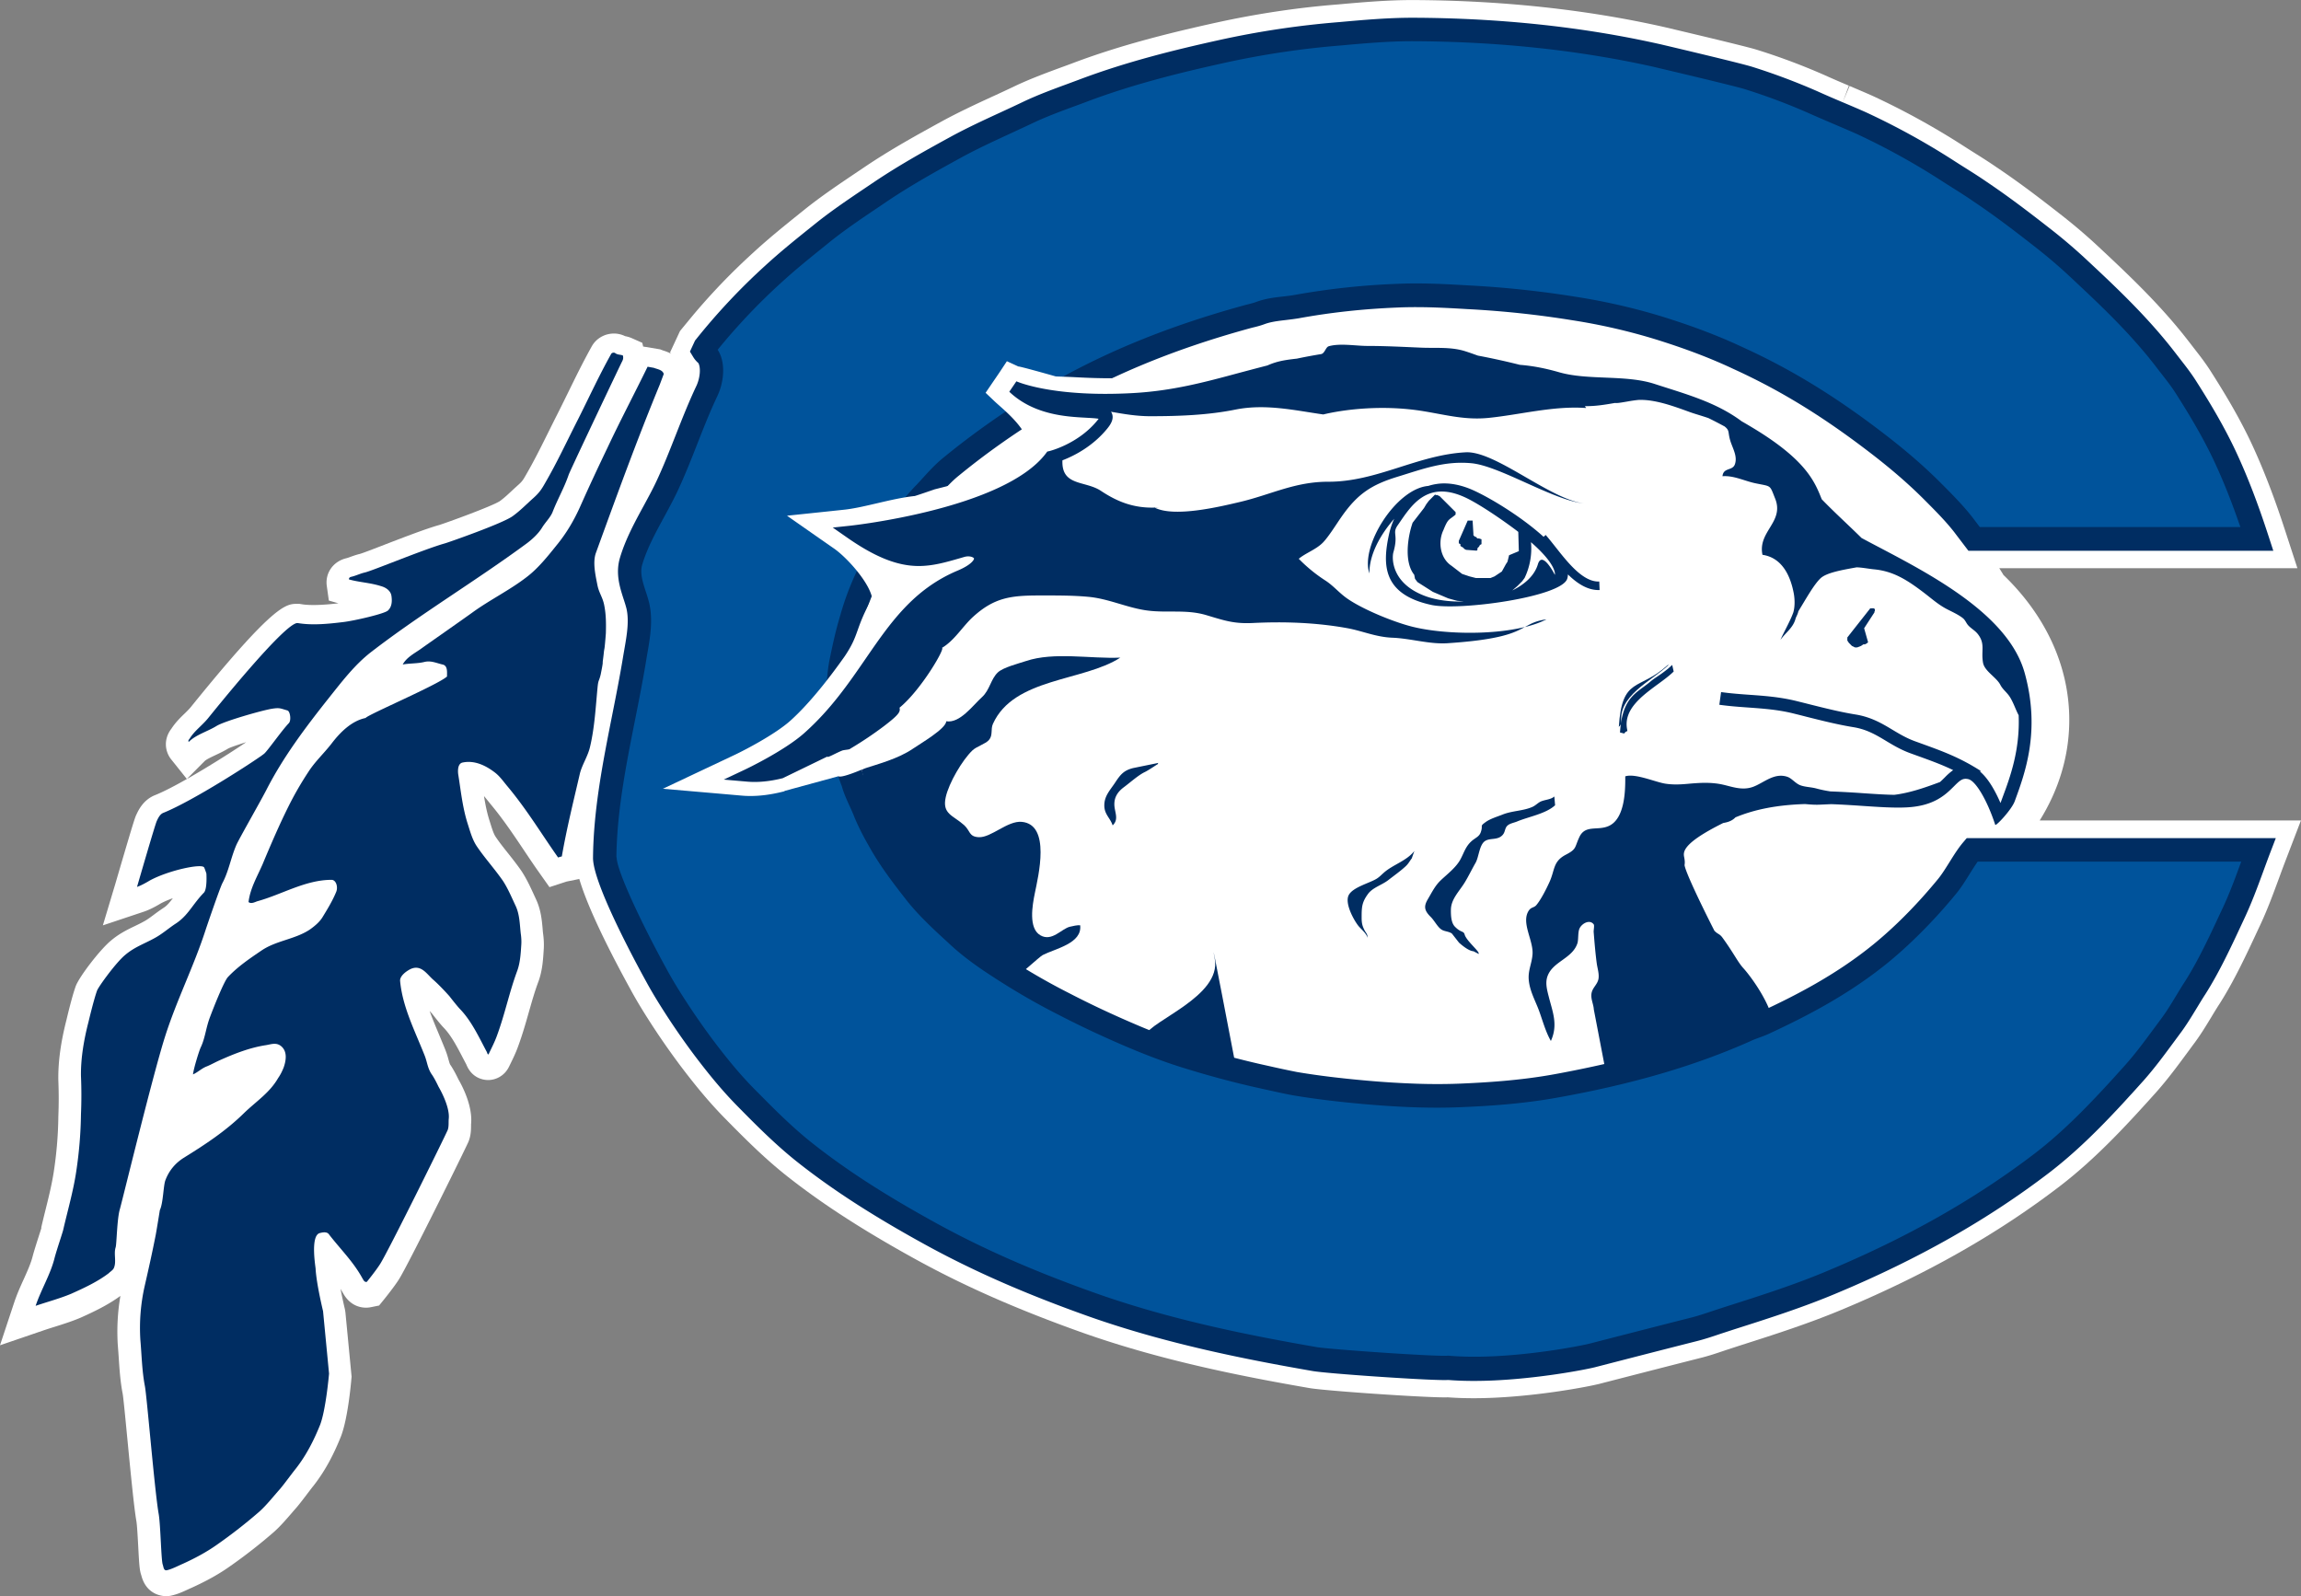 <svg width="222" height="154" viewBox="0 0 222 154" fill="none" xmlns="http://www.w3.org/2000/svg"><rect x="0" y="0" width="222" height="154" fill="#808080" stroke="none"/><defs/><path d="M196.788 79.16c1.828-2.931 2.855-6.22 2.855-9.702 0-5.305-2.383-10.17-6.351-13.986-.126-.218-.266-.436-.401-.653h28.762l-1.211-3.715c-1.008-3.095-2.025-5.735-3.105-8.08-1.264-2.743-2.783-5.224-4.104-7.294-.512-.793-1.061-1.494-1.544-2.113l-.549-.711c-2.749-3.56-5.937-6.539-8.758-9.175a52.538 52.538 0 00-3.347-2.863c-1.987-1.557-4.118-3.201-6.39-4.72-.718-.498-1.442-.953-2.155-1.402-.41-.257-.82-.518-1.254-.798a72.678 72.678 0 00-8.502-4.667c-.777-.348-1.539-.668-2.286-.987l-.661 1.557.593-1.586c-.791-.334-1.567-.667-2.372-1.03a61.946 61.946 0 00-6.501-2.433c-.285-.087-1.143-.353-8.927-2.19l-.149-.034C152.937.9 144.806.034 136.26.005c-2.483 0-4.972.227-7.142.42-3.959.31-7.967.915-11.921 1.79-4.109.91-8.951 2.08-13.715 3.883-.348.131-.7.262-1.052.387-1.393.513-2.835 1.045-4.306 1.722-.757.363-1.505.711-2.243 1.05l-.086.038c-1.65.76-3.203 1.48-4.833 2.36-2.44 1.34-4.967 2.723-7.532 4.45l-.912.614c-1.615 1.088-3.284 2.21-4.86 3.472l-.46.368c-1.566 1.262-3.052 2.457-4.532 3.82a62.117 62.117 0 00-5.879 6.123l-.989 1.2-.192.236-.96 2.066.772 1.29c.135.223.274.407.4.552a2.084 2.084 0 01-.169.648c-.762 1.61-1.408 3.245-2.03 4.832-.589 1.499-1.201 3.051-1.881 4.483a44.129 44.129 0 01-1.143 2.19c-.902 1.654-1.833 3.367-2.411 5.316-.603 2.007-.024 3.786.357 4.971.096.305.188.59.24.798.199.846-.014 2.075-.221 3.26-.044.256-.087.508-.126.745-.303 1.847-.68 3.738-1.041 5.57-.907 4.561-1.837 9.277-1.876 14.098 0 2.525 2.922 8.353 5.367 12.797.69 1.267 1.442 2.447 2.016 3.337a73.694 73.694 0 002.764 3.956c1.562 2.065 2.874 3.618 4.253 5.025 1.958 1.993 3.742 3.772 5.787 5.417 3.463 2.761 7.499 5.378 12.703 8.241 4.726 2.597 9.828 4.836 16.068 7.056 7.576 2.674 15.292 4.193 21.837 5.329 1.47.261 10.734.9 13.04.9.12 0 .231 0 .328-.005.776.058 1.615.087 2.498.087 5.43 0 11.328-1.156 12.292-1.427.41-.106 6.376-1.644 9.505-2.437.902-.218 1.712-.498 2.556-.784l1.365-.445c3.284-1.049 6.684-2.132 9.992-3.53 7.996-3.352 14.81-7.216 20.834-11.825 3.457-2.655 6.37-5.798 9.298-9.063 1.123-1.262 2.083-2.568 3.014-3.83l.573-.779c.666-.875 1.206-1.77 1.732-2.635.26-.436.525-.871.824-1.33 1.404-2.215 2.532-4.633 3.627-6.98l.198-.425c.762-1.605 1.34-3.192 1.905-4.725l.029-.077a99.42 99.42 0 01.597-1.6l1.476-3.85h-25.207v.004z" fill="white"/><path d="M117.202 92.522c.641 3.608-6.154 5.934-6.713 7.37.8.339 3.077 1.35 3.679 1.427.135.048.825.276 1.008.339 1.119.493 3.174.952 4.124 1.209.139-.59-.227.232-.15-.402 0 0-2.609-13.628-1.948-9.943zM83.13 74.226c.14.445.526 3.521.748 4 .183.401.376.817.545 1.272.304.716.704 1.509 1.21 2.389.96 1.746 1.693 3.337 2.85 4.822 1.047 1.373 2.552 2.776 3.883 3.99.906.86 1.847 1.605 3.168 2.51.724.483 1.428.933 2.122 1.368.357-.169 2.628-2.273 2.947-2.437 1.225-.629 3.824-1.117 3.612-2.873-.323-.02-.651.068-.979.14-.815.18-1.741 1.485-2.87.823-1.157-.682-.762-2.883-.53-4.034.328-1.635 1.582-6.655-1.264-6.906-1.37-.12-2.946 1.538-4.142 1.48-.96-.044-.815-.624-1.408-1.16-1.071-.963-2.146-1.06-1.775-2.71.304-1.363 1.582-3.549 2.566-4.497.42-.401 1.263-.624 1.596-1.006.41-.464.15-1.03.39-1.562 2.021-4.464 8.729-4.082 12.288-6.388-2.879.125-6.399-.576-9.095.328-.709.237-2.209.61-2.725 1.103-.68.648-.776 1.693-1.514 2.37-.921.836-2.141 2.548-3.453 2.34-.058.73-2.435 2.11-3.221 2.646-1.447.982-3.318 1.465-4.948 1.992z" fill="#002D62"/><path d="M212.881 86.999l-.213.45c-1.012 2.176-2.064 4.425-3.25 6.296-.313.48-.608.968-.907 1.456-.467.774-.906 1.5-1.417 2.172l-.603.817c-.892 1.214-1.736 2.355-2.677 3.419-2.739 3.052-5.449 5.983-8.521 8.343-5.633 4.309-12.042 7.941-19.594 11.104-3.082 1.305-6.356 2.35-9.534 3.361l-1.428.464c-.737.252-1.437.489-2.117.653-3.081.779-9.519 2.437-9.683 2.486-.41.116-5.73 1.209-10.755 1.209-.795 0-1.543-.029-2.218-.087l-.227-.02-.221.02h-.16c-2.305 0-11.096-.643-12.066-.818-6.317-1.097-13.749-2.558-20.929-5.092-5.946-2.114-10.788-4.232-15.235-6.679-4.914-2.703-8.7-5.155-11.892-7.704-1.799-1.446-3.458-3.105-5.285-4.967-1.201-1.228-2.368-2.607-3.772-4.464a67.562 67.562 0 01-2.541-3.641 43.198 43.198 0 01-1.799-2.975c-2.633-4.783-4.567-9.13-4.668-10.078.039-4.256.921-8.691 1.775-13.01.37-1.867.752-3.796 1.07-5.73.034-.223.077-.45.116-.688.275-1.58.612-3.544.15-5.547-.107-.44-.242-.86-.367-1.233-.222-.682-.41-1.272-.318-1.591.41-1.383 1.196-2.83 1.957-4.227.43-.793.878-1.615 1.283-2.466.762-1.606 1.404-3.245 2.035-4.841.589-1.495 1.201-3.042 1.881-4.479.593-1.257.998-3.177.468-4.908a56.748 56.748 0 015.247-5.446c1.36-1.253 2.768-2.384 4.268-3.589l.448-.362c1.394-1.113 2.966-2.172 4.49-3.202l.907-.61c2.344-1.576 4.75-2.896 7.08-4.168 1.456-.788 2.931-1.47 4.523-2.205.786-.363 1.577-.73 2.348-1.098 1.225-.566 2.498-1.035 3.849-1.533.357-.13.718-.266 1.085-.402 4.436-1.678 9.032-2.79 12.943-3.651a81.01 81.01 0 0111.179-1.673c2.083-.189 4.446-.402 6.66-.402 8.126.024 15.842.847 22.917 2.428l.12.029c6.848 1.615 8.256 1.997 8.541 2.084a57.012 57.012 0 015.888 2.206c.815.367 1.63.716 2.498 1.083.728.31 1.466.624 2.19.948a66.006 66.006 0 017.773 4.265c.435.281.869.557 1.307.832.68.43 1.327.837 1.987 1.292 2.146 1.436 4.181 3.008 6.077 4.493a48.827 48.827 0 012.994 2.563c2.788 2.602 5.667 5.29 8.112 8.463.183.247.376.489.583.755.43.55.878 1.121 1.245 1.692 1.215 1.9 2.604 4.174 3.727 6.611a58.387 58.387 0 011.563 3.744h-21.899c-.989-1.33-2.209-2.554-3.395-3.739-1.524-1.528-3.169-2.974-5.184-4.546-5.021-3.898-9.467-6.645-14.405-8.894-2.383-1.117-4.91-2.084-7.962-3.032a61.27 61.27 0 00-8.594-1.973 98.601 98.601 0 00-10.479-1.117c-1.683-.097-3.429-.199-5.223-.199-.651 0-1.259.015-1.847.039a72.21 72.21 0 00-10.156 1.098c-.314.053-.656.092-1.018.135-.902.107-1.919.223-2.99.624a4.499 4.499 0 01-.569.16c-.121.029-.236.058-.366.092-8.126 2.22-15.003 5.121-21.022 8.864-3.144 1.935-5.98 3.947-8.661 6.147-.883.711-1.61 1.514-2.267 2.235-.173.188-.342.377-.472.512-1.36 1.383-2.344 2.79-3.386 4.28-.275.397-.56.798-.853 1.21-.458.633-.796 1.271-1.114 1.866-.082.15-.164.305-.275.513a27.928 27.928 0 00-2.156 5.416c-.444 1.456-.747 2.854-1.041 4.27-.304 1.437-.362 2.859-.42 4.252-.063 2.292.424 4.56.858 6.282.217.842.463 1.717.714 2.592l.097.339c.212.682.496 1.3.747 1.847.164.358.318.692.458 1.064l.024.058c.386.91.854 1.838 1.413 2.82 1.1 1.992 2.412 3.724 3.65 5.305 1.236 1.62 2.89 3.168 4.317 4.464 1.042.991 2.136 1.862 3.675 2.911 2.551 1.708 4.9 3.086 7.369 4.338a91.902 91.902 0 004.33 2.104c3.212 1.466 5.739 2.452 8.194 3.202a95.936 95.936 0 006.833 1.838l.999.222c.872.193 1.769.397 2.744.58 2.141.363 4.412.644 7.151.881 3.632.314 6.655.406 9.448.29 2.638-.111 6.124-.319 9.674-.972 7.248-1.301 13.416-3.11 18.851-5.533l.043-.019c.208-.102.449-.189.724-.29.308-.112.612-.228.988-.392 3.612-1.674 7.847-3.82 11.873-7.085 2.33-1.9 4.702-4.3 6.863-6.93.521-.634.979-1.37 1.384-2.017.096-.15.188-.3.28-.445h22.092c-.285.74-.589 1.47-.926 2.18z" fill="white"/><path d="M141.917 50.224h.159l.077 1.253v.16l.078.077.082.077h.077l.077.082.077.078h.159l.232.077v.47l-.155.082-.077.154-.159.155v.16l-.077.077-1.018-.077-.154-.078-.082-.082-.077-.077-.154-.078-.082-.077v-.16l-.155-.077v-.237l.859-1.959h.313zM160.879 64.182l.068-.03.067-.028c-1.596 1.552-5.073 3.027-4.552 5.76l-.068.028-.067.03-.039.096-.067.03-.039.096c.304-4.943 1.953-3.477 4.697-5.982zM81.988 70.619H80.97v1.34h1.018v-1.34z" fill="#002D62"/><path d="M48.884 50.788L28.242 70.391l4.145 4.39 20.642-19.603-4.145-4.39z" fill="white"/><path d="M29.102 69.08L9.737 106.985l12.863 6.609L41.965 75.69l-12.863-6.61z" fill="white"/><path d="M20.348 97.418L7.377 120.925l9.262 5.14 12.971-23.507-9.262-5.14zM60.021 34.085L49.38 54.303l4.197 2.221 10.64-20.218-4.196-2.221z" fill="white"/><path d="M66.14 35.875c-.375-1.509-1.735-1.925-2.179-2.065l-.275-.106-1.635-.271-.082-.358-.993-.44a2.886 2.886 0 00-.666-.203 2.435 2.435 0 00-1.085-.252c-.863 0-1.663.45-2.097 1.175l-.034.059c-.849 1.523-1.568 2.993-2.262 4.41-.328.668-.656 1.335-.993 2.007-.323.634-.632 1.258-.94 1.877-.715 1.44-1.39 2.8-2.185 4.164-.251.44-.343.575-.651.856a36.58 36.58 0 00-.651.594c-.41.383-.791.74-1.196 1.03-.753.49-5.06 2.056-5.85 2.303-1.259.353-3.366 1.165-5.223 1.88-.964.373-2.16.838-2.44.91-.343.082-.646.194-.892.28a3.627 3.627 0 01-.41.136c-1.259.305-2.05 1.432-1.871 2.68l.197 1.402.926.261c-1.19.145-2.638.242-3.54.092l-.23-.039h-.194c-1.09 0-2.218 0-10.146 9.794l-.135.169c-.164.203-.381.41-.603.629-.41.396-.873.846-1.269 1.455-.805 1.05-.598 2.235-.024 2.955l1.515 1.896 1.712-1.722c.163-.164.646-.392 1.036-.575.381-.18.815-.382 1.235-.639.265-.135.96-.372 1.74-.614-1.475 1.016-6.394 4.145-8.766 5.098-1.139.44-1.616 1.436-1.828 1.895-.126.252-.26.63-1.78 5.818l-.246.842-1.205 4.019 3.969-1.325c.458-.155.979-.407 1.62-.793a8.32 8.32 0 011.162-.499c-.332.436-.569.711-.863.905a19.76 19.76 0 00-.95.672c-.367.276-.685.513-1.037.696-.27.15-.535.276-.796.402-.733.353-1.562.754-2.363 1.446-1.003.832-3.014 3.429-3.366 4.377-.366 1.015-.839 3.032-.882 3.216-.555 2.166-.815 4.057-.791 5.789v.063a42.49 42.49 0 010 3.506v.063a38.142 38.142 0 01-.439 5.252c-.188 1.219-.487 2.432-.805 3.709-.135.542-.27 1.093-.4 1.649l.004.083c-.048.169-.15.474-.26.822-.203.638-.434 1.359-.57 1.867-.173.701-.515 1.455-.877 2.258-.318.696-.641 1.422-.902 2.196L0 129.79l4.143-1.417c.37-.126.747-.247 1.123-.363.796-.251 1.616-.508 2.436-.851l.048-.019c1.307-.586 2.676-1.238 3.867-2.114a20.508 20.508 0 00-.255 4.696l.005.058c.033.411.062.827.091 1.243.073 1.112.15 2.268.377 3.439.072.391.289 2.645.462 4.454.3 3.085.637 6.582.864 7.854.067.425.125 1.509.173 2.384.092 1.765.13 2.355.294 2.81.478 1.934 2.074 2.031 2.392 2.031.136 0 .275-.01.41-.034l.092-.019c.593-.126 1.114-.368 1.577-.58.125-.058.246-.116.366-.165l.053-.024c1.462-.667 2.629-1.32 3.67-2.06a51.231 51.231 0 004.264-3.332c.597-.537 1.123-1.147 1.63-1.732.183-.213.366-.425.55-.633l.052-.063c.323-.392.637-.803.94-1.204.213-.276.42-.557.647-.837 1.022-1.316 1.857-2.81 2.628-4.74.646-1.673.95-4.913 1.003-5.547l.02-.198-.598-6.229-.053-.31a42.173 42.173 0 01-.415-1.939c.063.102.125.208.183.314l.072.121c.676 1.2 1.669 1.379 2.204 1.379.164 0 .333-.02.497-.054l.762-.154.492-.605c.101-.126.998-1.238 1.432-1.934.854-1.34 6.28-12.318 6.689-13.242.256-.609.256-1.19.26-1.572v-.125c.179-1.732-.82-3.652-1.22-4.343-.144-.305-.472-.958-.79-1.417-.049-.083-.082-.199-.16-.469a8.172 8.172 0 00-.313-.968c-.207-.517-.42-1.025-.632-1.533-.313-.75-.622-1.484-.882-2.21.1.106.183.203.245.27.275.354.84 1.07 1.134 1.365.714.75 1.263 1.804 1.842 2.916.106.203.212.406.318.604.555 1.398 1.746 1.509 2.108 1.509.69 0 1.586-.358 2.044-1.349l.165-.338c.217-.445.458-.948.65-1.476.43-1.155.753-2.282 1.061-3.37.295-1.03.57-2.007.931-2.97.39-1.069.453-2.152.511-3.095.034-.464.01-1.02-.062-1.528-.02-.155-.03-.31-.044-.465-.072-.836-.169-1.871-.656-2.887l-.197-.43c-.343-.745-.695-1.51-1.191-2.264-.444-.638-.888-1.199-1.322-1.745-.42-.528-.815-1.026-1.162-1.543-.198-.29-.347-.77-.506-1.277l-.097-.31c-.241-.754-.395-1.537-.526-2.35.097.111.198.237.304.368.111.135.222.275.328.406 1.191 1.427 2.18 2.897 3.226 4.459.502.75 1.004 1.5 1.534 2.244l.926 1.31 1.524-.498.116-.038 1.446-.295.256-1.46c.376-2.158.873-4.266 1.394-6.491l.308-1.32c.053-.223.193-.537.343-.87.236-.523.51-1.118.656-1.795.385-1.615.53-3.264.665-4.865l.101-1.132c.01-.077.015-.14.02-.184.067-.179.144-.401.236-.788l.063-.252v-.053c.062-.334.135-.706.159-1.078h.005c.096-.735.115-.948.125-1.04.005-.039.02-.097.039-.213l.01-.063c.057-.387.13-1.32.149-1.596l.005-.096c.024-.929.033-2.017-.193-3.149-.12-.653-.328-1.127-.478-1.475-.11-.256-.159-.377-.193-.556l-.038-.198c-.092-.455-.275-1.398-.179-1.712 1.997-5.5 3.883-10.693 6.125-16.144.106-.27.41-1.088.41-1.088l.236-.633-.183-.634z" fill="white"/><path d="M63.083 35.488c.31.13.85.18.955.595 0 0-.29.779-.39 1.04-2.243 5.446-4.114 10.606-6.15 16.206-.332.904-.052 2.142.131 3.071.154.827.516 1.19.67 2.012.179.904.179 1.78.155 2.684 0 0-.082 1.093-.13 1.427-.102.566 0 0-.179 1.364.053.024-.183 1.131-.183 1.155-.179.75-.232.499-.309 1.272-.178 1.858-.284 3.874-.718 5.702-.208.958-.8 1.78-1.003 2.684-.618 2.66-1.264 5.267-1.727 7.927a3.65 3.65 0 00-.361.102c-1.62-2.298-3.01-4.62-4.867-6.844-.41-.488-.747-.982-1.21-1.34-.902-.696-1.982-1.213-3.115-.981-.618.101-.44 1.16-.44 1.16.256 1.601.41 3.202.927 4.803.231.72.439 1.5.877 2.142.772 1.137 1.674 2.119 2.499 3.303.462.697.824 1.548 1.21 2.375.415.851.415 1.809.516 2.713.053.334.077.75.053 1.084-.053.85-.106 1.73-.386 2.505-.771 2.065-1.186 4.183-1.982 6.326-.207.565-.487 1.107-.747 1.654-.102.232-.155 0-.208-.131-.771-1.446-1.466-2.97-2.575-4.13-.284-.285-1.032-1.253-1.032-1.253s-.873-.996-1.62-1.64c-.593-.54-1.133-1.445-2.137-.981-.463.232-1.056.696-1.003 1.16.232 2.477 1.39 4.726 2.344 7.124.285.697.285 1.239.694 1.858.285.386.67 1.213.67 1.213s1.134 1.887.98 3.125c-.024.309.024.749-.102 1.059-.385.875-5.738 11.694-6.51 12.908-.386.619-1.288 1.731-1.288 1.731-.255.053-.332-.208-.438-.363-.873-1.6-2.137-2.814-3.246-4.26-.207-.233-.593-.155-.878-.078-.901.286-.38 3.299-.38 3.429.077 1.47.718 4.096.718 4.096l.579 6.031s-.3 3.482-.868 4.952c-.594 1.471-1.312 2.893-2.315 4.184-.516.643-1.027 1.368-1.543 1.988-.67.749-1.312 1.576-2.007 2.195a49.152 49.152 0 01-4.065 3.173c-1.056.749-2.19 1.344-3.318 1.857-.487.208-1.056.517-1.543.619-.309.053-.309-.334-.386-.542-.154-.387-.207-3.743-.386-4.851-.386-2.142-1.133-11.282-1.336-12.366-.284-1.47-.308-2.993-.438-4.468a18.373 18.373 0 01.41-5.166c.385-1.678.747-3.303 1.08-5.005.101-.542.39-2.346.39-2.346.333-.696.333-2.379.54-2.897.333-.875.902-1.6 1.751-2.142 2.084-1.291 4.094-2.607 5.87-4.362 1.157-1.108 2.444-1.935 3.245-3.332.231-.334.386-.644.54-1.031.207-.594.41-1.523-.256-2.065-.487-.386-.979-.154-1.519-.077-1.466.232-2.884.774-4.273 1.393-.54.232-.926.464-1.364.643-.488.179-.902.595-1.336.774.077-.643.617-2.351.747-2.607.44-.928.492-1.886.902-2.945.309-.827 1.336-3.434 1.727-3.845.95-1.006 2.059-1.755 3.24-2.558 1.418-.958 3.169-1.06 4.61-1.988.488-.338.98-.75 1.264-1.214.487-.798.98-1.6 1.336-2.476.178-.464-.024-1.137-.463-1.137-2.522 0-4.789 1.417-7.157 2.066-.231.077-.593.285-.848.077.154-1.316.848-2.476 1.364-3.666.796-1.91 1.597-3.767 2.498-5.576a31.73 31.73 0 011.905-3.303c.642-1.006 1.495-1.78 2.238-2.737.825-1.084 1.929-2.196 3.294-2.477.13-.285 6.973-3.201 7.85-4 0-.44.078-1.058-.438-1.16-.564-.13-1.08-.387-1.698-.256-.694.179-1.441.13-2.136.256.362-.672 1.104-1.06 1.698-1.47.641-.464 3.94-2.762 5.044-3.56 1.673-1.214 3.627-2.166 5.252-3.433 1.08-.827 2.006-1.988 2.855-3.047.954-1.16 1.697-2.428 2.314-3.82.85-1.911 1.698-3.72 2.576-5.548 1.234-2.63 2.599-5.213 3.887-7.85l.602.107z" fill="#002D62"/><path d="M60.098 34.298c.077.334-.024.465-.154.726-1.52 3.172-4.919 10.35-5.073 10.765-.44 1.292-1.056 2.322-1.568 3.637-.231.542-.694.958-1.032 1.524-.361.566-.926 1.083-1.442 1.47-4.943 3.642-10.272 6.814-15.084 10.533-1.573 1.238-2.783 2.839-4.042 4.416-2.213 2.79-4.379 5.653-6.023 8.879-.642 1.238-2.6 4.648-2.884 5.29-.54 1.268-.723 2.506-1.34 3.667-.232.44-1.496 4.13-1.621 4.517-1.133 3.51-2.83 6.843-3.94 10.378-1.157 3.666-3.887 14.896-4.326 16.545-.284.929-.308 3.356-.41 3.69-.207.643.102 1.393-.178 2.012-.101.208-.338.334-.487.488-1.08.827-2.421 1.446-3.632 1.988-1.109.464-2.29.774-3.424 1.161.516-1.548 1.442-3.047 1.828-4.619.208-.803.825-2.582.849-2.786.439-1.886.955-3.665 1.235-5.522.284-1.858.438-3.715.462-5.552a42.816 42.816 0 000-3.691c-.024-1.731.285-3.511.724-5.213 0 0 .492-2.09.825-3.023.154-.41 1.827-2.708 2.7-3.433.902-.774 1.852-1.084 2.83-1.625.773-.411 1.39-.982 2.113-1.446 1.158-.774 1.592-1.848 2.672-2.955.333-.363.236-1.848.236-1.848s-.159-.483-.217-.58c-.207-.411-3.438.276-5.242 1.257-.386.233-.849.489-1.234.62.154-.518 1.75-6.041 1.904-6.35.13-.286.31-.673.642-.799 3.014-1.213 9.278-5.305 9.741-5.72.386-.364 1.688-2.23 2.358-2.927.256-.26.13-1.15-.13-1.228-.718-.208-.747-.276-1.47-.17-.98.155-4.582 1.19-5.354 1.655-.872.541-2.006.85-2.7 1.547-.101-.13.053-.256.101-.333.463-.75 1.186-1.239 1.775-1.964.154-.179 7.49-9.373 8.647-9.165 1.417.233 2.932.078 4.402-.101 1.08-.13 3.989-.803 4.297-1.113.386-.362.41-.904.333-1.421-.077-.494-.54-.803-1.003-.929-1.056-.338-2.083-.363-3.091-.648-.024-.179.13-.232.231-.256.44-.102.85-.31 1.288-.411.718-.155 5.715-2.245 7.75-2.815.284-.078 5.613-1.935 6.54-2.636.747-.541 1.364-1.19 2.005-1.755.54-.489.772-.827 1.105-1.422 1.157-1.988 2.083-4 3.163-6.118 1.08-2.143 2.006-4.183 3.217-6.35.077-.13.308-.155.41-.053.255.164.487.111.718.212z" fill="#002D62"/><path d="M159.592 4.981c1.311.31 7.774 1.833 8.854 2.167a62.194 62.194 0 016.202 2.321c1.543.697 3.086 1.316 4.711 2.041 2.807 1.292 5.585 2.84 8.136 4.464 1.104.72 2.238 1.393 3.318 2.142 2.16 1.447 4.142 2.97 6.255 4.62a50.564 50.564 0 013.163 2.707c2.985 2.79 5.893 5.523 8.444 8.826.647.852 1.341 1.679 1.958 2.636 1.418 2.22 2.783 4.493 3.911 6.945 1.158 2.505 2.137 5.16 2.986 7.772h-27.281l-.825-1.083c-.873-1.19-2.035-2.35-3.164-3.487-1.572-1.577-3.168-2.94-4.914-4.31-4.451-3.457-8.777-6.248-13.874-8.57-2.469-1.16-4.943-2.064-7.596-2.891a58.337 58.337 0 00-8.212-1.886 94.303 94.303 0 00-10.19-1.084c-2.238-.13-4.505-.256-6.795-.154a69.95 69.95 0 00-9.78 1.059c-1.187.208-2.392.208-3.502.619-.41.154-.795.232-1.181.333-7.181 1.964-13.976 4.619-20.284 8.546-2.932 1.809-5.69 3.743-8.367 5.939-.926.75-1.697 1.678-2.498 2.53-1.543 1.576-2.623 3.302-3.964 5.16-.463.648-.796 1.344-1.186 2.04a25.7 25.7 0 00-1.958 4.933c-.41 1.34-.695 2.66-.98 4.029-.255 1.214-.308 2.505-.36 3.743-.054 1.809.308 3.666.77 5.499.232.904.517 1.886.772 2.79.285.905.772 1.756 1.134 2.709a23.98 23.98 0 001.287 2.558c.95 1.731 2.113 3.28 3.424 4.957 1.08 1.422 2.624 2.863 4.013 4.13 1.032.982 2.088 1.78 3.293 2.607 2.315 1.548 4.606 2.916 7.104 4.184a94.009 94.009 0 004.196 2.04c2.546 1.161 5.145 2.244 7.851 3.071a89.558 89.558 0 006.616 1.78c1.186.261 2.392.542 3.603.774 2.29.387 4.557.643 6.925.851 2.961.256 6.023.411 9.085.285 3.116-.13 6.202-.362 9.293-.928 6.332-1.137 12.433-2.762 18.172-5.315.593-.285 1.157-.44 1.75-.697 4.012-1.857 7.774-3.873 11.275-6.712 2.344-1.91 4.557-4.208 6.462-6.534.825-1.006 1.563-2.515 2.387-3.497h27.629c-.772 2.012-1.466 4.145-2.445 6.205-1.134 2.428-2.267 4.904-3.656 7.1-.824 1.267-1.519 2.582-2.421 3.767-1.133 1.524-2.189 3.018-3.448 4.44-2.778 3.095-5.613 6.171-8.907 8.7-6.178 4.725-12.997 8.444-20.206 11.462-3.477 1.47-7.051 2.583-10.605 3.719-1.003.339-1.929.672-2.884.905-3.27.827-9.563 2.452-9.563 2.452-.772.232-8.271 1.712-14.014 1.233-1.312.101-11.608-.614-12.92-.847-7.287-1.262-14.438-2.761-21.388-5.213-5.382-1.91-10.58-4.077-15.649-6.867-4.22-2.322-8.415-4.88-12.302-7.975-1.958-1.577-3.709-3.328-5.536-5.19-1.466-1.499-2.73-3.046-4.017-4.749a71.1 71.1 0 01-2.653-3.796 48.263 48.263 0 01-1.905-3.149c-.955-1.731-5.02-9.32-5.02-11.437.053-6.428 1.828-12.802 2.884-19.205.255-1.6.694-3.458.309-5.112-.333-1.368-1.11-2.761-.642-4.309.748-2.505 2.29-4.778 3.4-7.1 1.442-3.046 2.47-6.272 3.911-9.319.463-.982.641-2.375.154-3.255-.13-.232-.361-.363-.516-.619l.179-.387c2.035-2.529 4.142-4.802 6.54-6.969 1.571-1.446 3.163-2.713 4.865-4.077 1.775-1.421 3.757-2.708 5.585-3.95 2.42-1.626 4.813-2.941 7.31-4.31 2.291-1.238 4.606-2.22 7.027-3.38 1.673-.774 3.4-1.37 5.121-2.012 4.297-1.625 8.777-2.762 13.335-3.768a83.718 83.718 0 0111.53-1.731c2.291-.208 4.635-.411 6.926-.411 8.135.02 16.063.817 23.553 2.495z" fill="#00539B"/><path d="M113.783 100.458a57.002 57.002 0 01-4.085-1.567c-.748-.319-1.534-.662-2.373-1.044a89.299 89.299 0 01-4.152-2.017 62.722 62.722 0 01-4.856-2.737 84.778 84.778 0 01-2.122-1.37c-1.321-.903-2.267-1.648-3.168-2.51-1.332-1.208-2.841-2.615-3.888-3.989-1.157-1.485-2.372-3.076-3.332-4.822a22.876 22.876 0 01-1.21-2.389c-.17-.45-.362-.866-.545-1.272-.222-.483-.43-.938-.57-1.378l-.047-.126c0-.005-.025-.053-.058-.14-.232-.813-.473-1.654-.67-2.433a33.43 33.43 0 01-.16-.657 8.252 8.252 0 01-.048-.499l-.063.005c-.275-1.248-.501-2.674-.463-4.053.049-1.184.102-2.413.338-3.525.275-1.33.554-2.636.96-3.946a24.437 24.437 0 011.856-4.687c.101-.179.193-.358.29-.537.265-.498.52-.967.82-1.388.303-.425.597-.841.882-1.252.945-1.35 1.837-2.626 2.985-3.797.188-.203.376-.406.564-.614.603-.662 1.172-1.291 1.823-1.813 2.556-2.095 5.252-4.005 8.247-5.852 5.695-3.545 12.234-6.297 19.979-8.41.097-.025.193-.049.295-.073.299-.072.631-.16.993-.295.612-.227 1.317-.31 2.059-.396.4-.049.82-.097 1.249-.17 3.13-.57 6.274-.909 9.631-1.04.54-.024 1.09-.033 1.688-.033 1.678 0 3.366.096 5.001.193a93.26 93.26 0 0110.074 1.074 57.275 57.275 0 018.049 1.847c2.869.895 5.237 1.794 7.46 2.839 4.673 2.128 8.883 4.73 13.648 8.43 1.876 1.465 3.405 2.804 4.818 4.221 1.094 1.098 2.228 2.235 3.062 3.367l1.167 1.533h29.417l-.487-1.495c-.984-3.027-1.977-5.61-3.033-7.892-1.225-2.65-2.701-5.069-3.988-7.086-.468-.725-.97-1.368-1.457-1.992a268.81 268.81 0 00-.554-.716c-2.662-3.448-5.797-6.379-8.57-8.966a51.91 51.91 0 00-3.241-2.771c-1.962-1.534-4.065-3.158-6.308-4.663-.689-.478-1.403-.928-2.093-1.363-.419-.261-.834-.527-1.263-.803a69.763 69.763 0 00-8.285-4.546c-.777-.348-1.539-.668-2.291-.987a98.123 98.123 0 01-2.426-1.054 62.101 62.101 0 00-6.322-2.37c-.723-.222-3.684-.953-8.811-2.162l-.135-.029c-7.378-1.654-15.384-2.505-23.799-2.529-2.401 0-4.856.222-7.012.416a85.425 85.425 0 00-11.69 1.75c-4.05.895-8.82 2.051-13.483 3.816l-1.056.392c-1.365.503-2.773 1.02-4.157 1.664-.796.382-1.577.745-2.354 1.102-1.625.75-3.154 1.456-4.726 2.307-2.411 1.32-4.9 2.69-7.403 4.367l-.906.61c-1.587 1.069-3.231 2.176-4.755 3.395l-.458.367c-1.548 1.243-3.01 2.419-4.461 3.753a61.247 61.247 0 00-6.66 7.1l-.087.106-.492 1.064.314.518c.15.251.323.425.439.537.029.029.058.053.058.048.255.46.168 1.45-.189 2.21-.737 1.557-1.37 3.168-1.986 4.725-.603 1.523-1.22 3.105-1.925 4.59-.357.75-.762 1.49-1.186 2.273-.858 1.576-1.746 3.211-2.276 4.99-.449 1.5-.01 2.864.342 3.957.111.333.212.653.285.943.275 1.185.033 2.582-.203 3.936-.043.252-.087.494-.125.73-.309 1.872-.685 3.778-1.052 5.625-.887 4.484-1.808 9.121-1.847 13.769 0 2.428 3.95 9.789 5.16 11.984.661 1.214 1.39 2.36 1.949 3.226a71.045 71.045 0 002.696 3.859c1.519 2.007 2.782 3.507 4.113 4.861 1.92 1.954 3.665 3.695 5.638 5.281 3.385 2.698 7.344 5.266 12.466 8.081 4.644 2.554 9.67 4.759 15.818 6.945 7.46 2.631 15.089 4.135 21.571 5.262 1.379.246 10.552.875 12.746.875.14 0 .265-.005.362-.009.762.062 1.591.091 2.464.091 5.329 0 11.116-1.146 11.849-1.363 0 0 6.288-1.625 9.548-2.448.825-.203 1.606-.464 2.431-.744l1.365-.445c3.25-1.035 6.616-2.109 9.862-3.482 7.86-3.294 14.549-7.09 20.457-11.607 2.512-1.93 4.75-4.155 6.925-6.495.241-.257.477-.518.714-.779.116-.131.236-.256.352-.382.366-.401.728-.808 1.095-1.214 1.07-1.204 2.011-2.481 2.917-3.709l.589-.798c.612-.808 1.128-1.664 1.63-2.486.274-.45.544-.904.843-1.36 1.346-2.122 2.455-4.497 3.521-6.79l.202-.43c.724-1.533 1.298-3.085 1.848-4.584.212-.576.419-1.142.631-1.703l.593-1.547h-29.812l-.025.024h-.004l-.343.406c-.472.561-.897 1.243-1.311 1.906-.377.6-.729 1.165-1.086 1.6a53.246 53.246 0 01-1.519 1.77c-1.548 1.722-3.168 3.28-4.755 4.57-3.641 2.956-7.552 4.943-10.894 6.496-.038.02-.082.038-.12.058-.241.106-.478.188-.714.276-.342.125-.694.256-1.046.425-4.177 1.862-8.855 3.337-14.193 4.493a115.55 115.55 0 01-3.723.745c-3.308.609-6.621.807-9.134.914-.96.038-1.948.053-2.98.038-.362-.004-.724-.014-1.1-.024a87.262 87.262 0 01-4.861-.295c-2.633-.232-4.808-.498-6.809-.836a90.125 90.125 0 01-2.571-.547l-.998-.222a88.63 88.63 0 01-3.062-.76c-1.119-.3-2.272-.628-3.473-.996a47.285 47.285 0 01-1.2-.387l-.053-.058zm-52.508-31.03c.371-1.861.752-3.786 1.066-5.701.038-.232.077-.47.12-.706.26-1.504.555-3.211.17-4.856a13.607 13.607 0 00-.334-1.117c-.308-.953-.573-1.775-.328-2.597.463-1.552 1.293-3.076 2.093-4.55.42-.775.859-1.577 1.245-2.385.737-1.557 1.374-3.173 1.986-4.735.598-1.523 1.22-3.1 1.925-4.584.573-1.214.834-3.013.12-4.295-.033-.058-.063-.111-.096-.16a59.311 59.311 0 016.076-6.422c1.404-1.291 2.836-2.442 4.35-3.661l.453-.368c1.447-1.156 3.053-2.239 4.601-3.279l.907-.614c2.411-1.62 4.856-2.96 7.214-4.256 1.5-.812 3.005-1.504 4.591-2.239.786-.363 1.582-.73 2.373-1.107 1.288-.595 2.594-1.079 3.974-1.587.357-.13.713-.26 1.07-.396 4.533-1.717 9.206-2.844 13.18-3.724a82.958 82.958 0 0111.391-1.707c2.117-.194 4.524-.407 6.819-.407 8.247.025 16.093.861 23.298 2.472l.12.029c6.65 1.571 8.281 2.002 8.657 2.118a59.724 59.724 0 016.076 2.273c.815.368 1.635.716 2.46 1.069.737.314 1.485.633 2.242.967a67.953 67.953 0 017.986 4.386c.424.276.854.547 1.283.818.699.44 1.36.856 2.025 1.32 2.195 1.465 4.259 3.061 6.183 4.57a48.929 48.929 0 013.091 2.65c2.836 2.65 5.768 5.388 8.309 8.682.188.246.376.488.569.735.454.585.926 1.185 1.336 1.823 1.244 1.949 2.672 4.285 3.839 6.81.839 1.818 1.644 3.84 2.435 6.151h-25.14l-.472-.624c-.926-1.252-2.117-2.452-3.275-3.612-1.475-1.48-3.072-2.878-5.025-4.406-4.914-3.816-9.259-6.5-14.086-8.7-2.31-1.084-4.77-2.022-7.74-2.95a59.909 59.909 0 00-8.368-1.92 96.425 96.425 0 00-10.31-1.098c-1.664-.097-3.381-.194-5.126-.194-.627 0-1.211.014-1.78.039a70.603 70.603 0 00-9.93 1.073c-.356.063-.723.107-1.114.15-.843.097-1.721.199-2.589.527-.241.092-.487.15-.748.218-.111.03-.222.053-.337.087-7.967 2.176-14.699 5.015-20.578 8.671a76.59 76.59 0 00-8.483 6.022c-.781.628-1.437 1.349-2.069 2.045-.178.199-.361.397-.525.571-1.264 1.286-2.209 2.636-3.207 4.067-.28.402-.57.813-.868 1.229-.391.546-.69 1.102-.98 1.644-.09.17-.178.339-.289.532a26.465 26.465 0 00-2.035 5.126c-.424 1.383-.718 2.742-1.003 4.126-.275 1.296-.328 2.62-.386 3.946-.048 1.741.266 3.501.608 4.977.125.933.357 1.808.574 2.48.135.412.255.74.347.968l.068.237c.183.58.429 1.122.67 1.649.174.382.342.745.502 1.165.356.847.795 1.722 1.335 2.66 1.037 1.882 2.31 3.555 3.516 5.098 1.143 1.504 2.744 2.998 4.138 4.265.969.924 2.001 1.741 3.448 2.728 2.493 1.668 4.788 3.018 7.209 4.246a90.932 90.932 0 004.249 2.065c3.144 1.432 5.609 2.394 7.991 3.124a91.88 91.88 0 006.703 1.804l.965.213c.868.194 1.77.397 2.691.571 2.093.353 4.321.628 7.017.865 3.559.31 6.524.402 9.23.286 2.58-.107 5.989-.31 9.447-.948 7.113-1.277 13.142-3.042 18.466-5.412.279-.135.569-.242.877-.353.275-.101.555-.203.859-.339 3.515-1.63 7.634-3.714 11.516-6.862 1.683-1.374 3.395-3.023 5.025-4.831a50.2 50.2 0 001.62-1.887c.449-.546.859-1.204 1.254-1.837.275-.436.536-.856.796-1.22h25.424c-.024.064-.043.122-.067.185-.531 1.45-1.085 2.955-1.77 4.4l-.208.44c-1.036 2.23-2.112 4.532-3.37 6.52-.304.464-.589.938-.873 1.407-.492.813-.96 1.582-1.505 2.302l-.603.813c-.916 1.243-1.779 2.418-2.778 3.54-.313.353-.631.701-.945 1.049a1.356 1.356 0 00-.082.092c-2.445 2.689-4.914 5.252-7.701 7.395-5.754 4.396-12.278 8.101-19.961 11.317-3.163 1.339-6.481 2.398-9.693 3.419l-1.399.455c-.771.261-1.504.507-2.232.686-3.27.827-9.568 2.452-9.612 2.462-.511.155-7.856 1.668-13.594 1.19l-.092-.01-.092.005c-1.229.092-11.434-.619-12.639-.832-6.39-1.112-13.909-2.592-21.205-5.165-6.028-2.138-10.947-4.3-15.48-6.79-5.074-2.791-8.816-5.219-12.139-7.864-1.562-1.257-3.014-2.66-4.533-4.193l-.067-.068c-.275-.28-.55-.551-.835-.841-1.268-1.291-2.44-2.679-3.916-4.633a70.642 70.642 0 01-2.608-3.734c-.536-.827-1.23-1.92-1.862-3.08-2.363-4.29-4.875-9.567-4.875-10.882h-.025c.044-4.401.936-8.918 1.804-13.285z" fill="#002D62"/><path d="M136.034 62.639c.892.14 1.813.29 2.739.29.183 0 .362-.005.53-.02 5.059-.333 6.617-.986 7.88-1.687l6.361-3.521-7.055 1.731c-1.413.349-3.164.532-5.069.532-2.049 0-4.041-.217-5.468-.594-1.683-.445-4.418-1.563-5.797-2.525a8.908 8.908 0 01-.931-.779c-.371-.338-.757-.691-1.254-1.01a12.95 12.95 0 01-1.499-1.127c.496-.28 1.041-.6 1.495-1.074.448-.474.93-1.194 1.398-1.896.164-.242.318-.479.463-.682 1.375-1.958 2.479-2.747 4.924-3.491.294-.092.583-.18.868-.271 1.751-.551 3.265-1.025 4.986-1.025.29 0 .584.014.873.043 1.187.111 3.087.967 4.924 1.794 2.083.939 4.239 1.906 5.913 2.08l.217-1.92c-1.37-.17-3.318-1.291-5.204-2.384-2.281-1.316-4.432-2.564-6.187-2.564-.063 0-.126 0-.183.005-2.335.121-4.471.803-6.54 1.456-2.233.71-4.34 1.378-6.64 1.378h-.044c-2.305 0-4.186.605-5.999 1.185-.868.28-1.765.566-2.71.788l-.111.025c-1.326.314-3.791.894-5.7.894-.999 0-1.515-.16-1.775-.29l-.222-.101-.246.005c-.077 0-.149.004-.222.004-1.543 0-2.855-.435-4.398-1.455-.622-.411-1.297-.6-1.89-.764-.854-.237-1.22-.353-1.341-.75 1.244-.566 2.787-1.514 4.056-3.071.149-.184.468-.576.636-1.088.873.135 1.785.246 2.764.246h.033c2.523 0 5.488-.077 8.367-.657 1.182-.237 4.071-.387 7.543-.387 4.263 0 8.314.217 10.32.551.434.073.854.15 1.264.227 1.326.247 2.575.48 3.978.48.42 0 .839-.02 1.249-.064 1.042-.106 2.093-.275 3.116-.44 1.683-.266 3.419-.546 5.092-.546.343 0 .675.01.994.034l.381.029.265-.218c.82-.039 1.586-.17 2.286-.29h.072c.106 0 .203-.005.294-.015.304-.034.613-.087.878-.135.318-.058.665-.116 1.032-.15h.145c1.326 0 2.912.575 4.19 1.04l.246.087c.27.096.574.188.892.29.145-.948.401-1.819.84-2.534.135-.218.308-.407.511-.566-1.278-.532-2.585-.948-3.873-1.354-.386-.121-.776-.247-1.162-.373-1.572-.512-3.332-.585-5.035-.657-1.528-.063-2.975-.126-4.205-.48a20.258 20.258 0 00-3.897-.744 68.938 68.938 0 00-3.959-.866c-.357-.13-.742-.266-1.167-.401-1.172-.372-2.319-.377-3.429-.377-.381 0-.771 0-1.147-.02l-.777-.033c-1.432-.063-2.913-.131-4.408-.131-.303 0-.665-.024-1.046-.053-.449-.03-.912-.063-1.379-.063-.613 0-1.119.058-1.544.179-.149.043-.361.135-.872.353-.589.251-1.669.716-2.103.817-.699.082-1.481.174-2.252.416a7.716 7.716 0 00-.753.28c-.95.242-1.885.494-2.71.716-3.226.87-4.673 1.166-8.357 1.37-.907.047-2.339.173-3.193.173-1.278 0-2.271-.034-3.38-.092-.97-.053-2.026-.077-2.06-.087-3.935-1.112-3.573-.943-3.597-.953l-1.114-.512-.675 1.02-.285.421-.4.585-.694 1.02.897.852c.747.706 2.985 2.428 3.264 4.188l-3.858 2.384c-1.07.87-1.524.518-3.052 1.34.019-.005-2.185.556-2.17.551 0 0-1.958.677-1.93.644-2.252.241-4.865 1.117-6.8 1.32l-1.644.174-3.867.406 3.192 2.23 1.36.947c1.167.813 3.337 3.163 3.665 4.76-1.702 3.09-1.196 3.448-2.633 5.6-1.321 1.876-3.342 4.526-5.27 6.248-1.477 1.316-4.365 2.815-5.354 3.284l-2.069.977-4.866 2.297 5.358.464 2.276.199c.27.024.545.034.825.034.95 0 1.977-.136 3.057-.402l.145-.034.135-.067 5.127-1.398c.057-.02.096.29 2.584-.779l-.516-1.098c1.134-.358 2.523-2.273 2.547-2.292 1.051-.803 1.745-1.369 1.866-2.094 1.129-1.035 2.156-2.476 2.696-3.284.786-1.18 1.157-1.896 1.321-2.355.685-.498 1.225-1.132 1.746-1.746.347-.411.68-.803 1.027-1.117 1.79-1.62 3.11-1.79 5.695-1.794h.883c1.249 0 2.57.01 3.829.135.936.092 1.842.358 2.797.643.825.242 1.678.498 2.575.634.849.13 1.635.14 2.503.14h.266c1.128 0 2.068.024 3.033.31l.28.082c1.437.435 2.387.72 3.896.72.208 0 .425-.005.651-.019a49.819 49.819 0 012.378-.058c2.31 0 4.48.184 6.462.542.521.096 1.017.232 1.543.382.907.251 1.847.517 2.961.56.685 0 1.384.117 2.132.233z" fill="white"/><path d="M138.103 58.364c2.7.58 12.5-.755 13.098-2.515.048-.136.067-.28.072-.43.878.86 1.861 1.508 2.946 1.508h.111l-.033-.822c-1.544.068-3.024-1.813-4.215-3.322-.338-.426-.656-.832-.955-1.17l-.203.178c-2.314-2.104-5.714-4.096-7.224-4.676-1.138-.436-2.155-.552-3.043-.43l-.009.004a4.801 4.801 0 00-.849.193c-3.116.262-6.588 5.818-5.676 8.445-.039-1.722.988-3.68 2.392-5.277a7.404 7.404 0 00-.512 1.538c-.617 2.868-.641 5.755 4.1 6.776zm8.989-2.602a6.572 6.572 0 00.617-3.453c2.561 2.234 2.305 3.153 2.305 3.153s-1.22-2.423-1.639-1.02c-.324 1.083-1.249 1.924-2.47 2.524l.483-.416.467-.47.237-.318zm-12.659-2.472c.511-1.789-.15-1.808.419-2.616 1.244-1.775 2.802-4.609 6.863-2.51 1.123.58 2.787 1.683 4.215 2.733.197.145.381.28.554.42l.053 1.857-.94.392-.155.629-.154.237-.39.706-.705.469-.39.16h-1.408l-.627-.16-.704-.237-1.018-.783c-1.104-.716-1.336-2.317-.781-3.454.463-1.155.516-.923 1.172-1.49v-.236l-1.568-1.567h-.077l-.077-.077H138.484v-.078l-.627.629-.237.314-.236.392-1.095 1.412c-.477 1.374-.839 3.797.155 5.02l.077.392.236.314 1.485.943 1.486.63.858.236.637.063c-1.278.039-2.522-.116-3.54-.46-3.501-1.204-3.395-3.772-3.25-4.28zM178.964 62.46h.222l.371-.145.222-.15h.149l.145-.073.082-.058.077-.072-.381-1.35.96-1.48.034-.043v-.072l.043-.097V58.76l-.125-.072H180.444l-2.213 2.81v.3l.144.217.295.3M159.939 66.02c.574-.421 1.114-.818 1.538-1.234l-.144-.633-.41.367c-.95.764-1.191.808-1.751 1.287-1.244 1.054-2.662 1.407-2.874 4.865l.309.068.014.033.048-.019.024.005.078-.049.029-.077.212-.111-.029-.16c-.362-1.9 1.403-3.197 2.956-4.343zM111.714 73.719c-.005-.063.019-.112.077-.121l-2.464.503c-.893.222-1.216.609-1.732 1.392-.492.745-1.056 1.292-1.051 2.225.005.861.569 1.19.805 1.915.632-.609.179-1.262.164-2.011-.014-.736.352-1.253.917-1.674.612-.454 1.369-1.141 1.996-1.45.405-.19 1.259-.79 1.288-.78zM140.765 90.945c.328.295.964.813 1.413.832-.053-.014.332.174.463.247.231-.13-1.163-1.238-1.331-1.857-.111-.392-.343-.145-.946-.77-.366-.381-.39-1.102-.381-1.648.02-1.016.815-1.76 1.341-2.622.371-.61.68-1.262 1.037-1.881.323-.57.357-1.707.892-2.09.502-.352 1.239-.053 1.727-.609.25-.285.192-.619.429-.865.231-.242.665-.3.959-.426 1.124-.469 2.783-.745 3.666-1.567l-.073-.846c-.357.314-.921.304-1.326.493-.256.121-.502.387-.781.508-.892.401-1.953.368-2.879.74-.555.222-1.196.401-1.664.745-.579.425-.203.242-.439.938-.154.464-.506.537-.902.89-.569.508-.709 1.078-1.061 1.74-.424.794-1.268 1.427-1.9 2.027-.55.518-.844 1.137-1.244 1.814-.42.71-.357 1.102.265 1.721.376.373.642.953 1.037 1.22.294.193.704.173 1.008.386M142.646 92.024c-.005.005-.005.01-.015.01.088.034.069.02.015-.01zM133.502 84.204c-.241.212-.429.42-.695.58-.694.425-2.3.817-2.686 1.581-.395.784.478 2.375.926 2.95.217.281.936.876.849 1.17.121-.275-.116-.483-.241-.725-.232-.45-.285-.725-.285-1.238 0-1 .02-1.46.608-2.268.453-.629 1.355-.866 1.972-1.35.55-.43 1.177-.87 1.669-1.33.275-.255.366-.473.584-.754l.255-.72c-.747.962-2.078 1.32-2.956 2.104zM111.347 48.943c.015.01.034.014.048.024.155-.005.304-.005.463-.015-.082 0-.385-.005-.511-.01zM147.121 60.496c.786-.193 1.495-.44 2.083-.744-1.037.145-1.509.425-2.083.744z" fill="#002D62"/><path d="M195.341 64.926c-1.538-5.547-8.835-9.387-14.164-12.187-.545-.285-1.075-.566-1.572-.832-1.263-1.247-2.594-2.447-3.843-3.738-.005-.01-.005-.015-.01-.024-.665-1.669-1.495-3.744-6.554-6.815-.4-.241-.781-.469-1.157-.681-2.508-1.872-5.459-2.646-8.406-3.608-2.792-.91-6.428-.324-9.211-1.127-1.23-.353-2.459-.61-3.79-.716a68.687 68.687 0 00-4.051-.89c-.376-.135-.772-.28-1.201-.416-1.413-.45-2.855-.285-4.326-.353-1.707-.072-3.405-.164-5.141-.164-1.094 0-2.633-.28-3.713.029-.289.082-.376.633-.69.745-.009.004-.024.004-.033.01-.815.135-1.602.28-2.354.44-.718.082-1.442.169-2.127.386-.27.083-.506.18-.728.276-.945.242-1.866.488-2.778.73-3.274.885-6.37 1.717-10.156 1.93-.926.053-1.832.077-2.7.077-5.898 0-8.55-1.2-8.575-1.209l-.685 1.006c2.359 2.234 5.508 2.404 7.393 2.505.425.025.926.049 1.225.102-.034.043-.072.101-.125.164-1.857 2.278-4.586 2.94-4.61 2.95l-.218.049-.135.179c-4.06 5.363-18.769 6.964-18.918 6.978l-1.645.175 1.36.947c2.734 1.91 4.876 2.762 6.935 2.762 1.37 0 2.594-.353 4.017-.764l.367-.107c.13-.038.26-.058.385-.058.362 0 .555.145.565.203.019.092-.208.59-1.582 1.17-4.263 1.795-6.5 5.05-8.874 8.498-1.659 2.409-3.37 4.904-5.922 7.177-1.933 1.722-5.666 3.497-5.7 3.511l-2.069.977 2.276.198c1.037.087 2.175-.024 3.415-.333l4.297-2.085c.01.16.834-.348 1.475-.595.343-.082.642-.063.753-.169a35.599 35.599 0 003.265-2.19c1.456-1.113 1.577-1.38 1.48-1.761.005-.005.02-.015.024-.02 2.108-1.745 4.461-5.837 4.06-5.745 1.226-.72 2.002-2.09 3.034-3.023 2.026-1.833 3.622-2.04 6.342-2.04 1.61 0 3.231-.015 4.803.135 1.886.184 3.598 1.001 5.43 1.286 2.03.315 3.911-.125 5.932.484 1.755.527 2.662.842 4.499.75 3.058-.15 6.125-.034 9.062.498 1.49.27 2.758.86 4.369.923 1.751.068 3.564.644 5.3.532 5.16-.338 6.477-1.015 7.475-1.566-3.4.836-8.237.667-11.01-.068-1.799-.474-4.625-1.64-6.1-2.66-.825-.57-1.341-1.248-2.156-1.77a14.673 14.673 0 01-2.546-2.085c.694-.575 1.707-.904 2.363-1.596.545-.575 1.244-1.712 1.77-2.466 1.557-2.225 2.903-3.09 5.434-3.864 2.421-.74 4.505-1.538 7.099-1.291 2.735.26 7.851 3.564 10.846 3.878-3.289-.401-8.541-5.083-11.405-4.933-4.644.242-8.565 2.849-13.252 2.84-3.236-.006-5.532 1.242-8.517 1.948-1.934.455-6.346 1.524-8.247.547-2.039.053-3.597-.566-5.179-1.616-1.519-1.01-3.819-.42-3.713-2.945 1.094-.42 2.903-1.32 4.321-3.056.332-.407.684-.944.443-1.495-.024-.053-.053-.092-.082-.135 1.225.213 2.441.43 3.791.43 2.922 0 5.633-.12 8.213-.638 2.908-.585 5.758.082 8.482.469 1.674-.411 5.546-1.006 9.727-.305 2.19.363 3.994.861 6.236.634 3.077-.315 6.245-1.175 9.37-.953.087-.073-.13-.073-.063-.179.999.015 1.934-.145 2.86-.305.121.005.232.005.328-.004.265-.03.531-.078.815-.126.357-.063.728-.126 1.143-.165 1.635-.063 3.506.653 4.967 1.18.487.175 1.153.358 1.77.571.487.237 1.008.508 1.563.808.53.42.284.532.569 1.436.226.706.699 1.47.419 2.23-.236.633-1.104.275-1.191 1.136 1.095-.082 2.117.46 3.183.682 1.562.329 1.35.107 1.9 1.48.902 2.258-1.697 3.163-1.225 5.421 1.9.276 2.71 2.041 3.024 3.744.067.372.145 1.117-.044 1.803-.299.847-.959 1.983-1.244 2.66.507-.715 1.23-1.17 1.457-2.05.038-.15.217-.426.27-.711.713-1.151 1.48-2.554 2.131-3.173.579-.556 2.122-.817 3.482-1.064.444 0 1.322.16 1.664.189 1.881.17 3.217 1.03 4.793 2.225.787.595 1.438 1.2 2.315 1.644.463.237 1.066.513 1.471.832.265.208.328.488.545.72.28.3.642.484.907.818.757.962.299 1.605.511 2.785.149.808 1.302 1.403 1.669 2.124.241.469.641.72.935 1.194.343.556.54 1.195.83 1.736.139 3.366-.83 5.992-1.539 7.893l-.212.576c-.477-1.103-1.153-2.346-1.963-3.023l.048-.078c-2.02-1.296-3.665-1.89-5.748-2.645l-.588-.213c-.811-.295-1.466-.686-2.156-1.098-1.013-.609-2.059-1.233-3.559-1.48-1.5-.241-3.009-.623-4.475-.99-.434-.112-.868-.218-1.298-.325-1.548-.377-3.043-.488-4.489-.59-.888-.063-1.804-.13-2.73-.261l-.169 1.224c.965.135 1.9.203 2.807.266 1.461.106 2.84.207 4.287.56.429.107.859.213 1.288.325 1.485.372 3.024.764 4.576 1.015 1.269.208 2.171.745 3.125 1.32.709.426 1.447.866 2.368 1.2l.589.213c1.326.478 2.416.87 3.52 1.407a5.696 5.696 0 00-.791.691c-.154.15-.308.31-.482.46-1.413.527-2.903 1.05-4.403 1.233-.916-.014-1.924-.082-3-.155a92.577 92.577 0 00-3.163-.174 11.81 11.81 0 01-1.389-.29c-.468-.126-1.037-.13-1.495-.295-.497-.179-.83-.672-1.268-.822-1.293-.44-2.31.614-3.347.977-1.042.367-2.026-.039-2.918-.232-1.104-.242-2.194-.174-3.318-.073-.728.068-1.461.102-2.199-.014-.979-.155-2.903-1.016-3.863-.706.015 1.402-.043 4.052-1.557 4.773-1.1.522-2.301-.155-2.879 1.103-.468 1.015-.246 1.136-1.293 1.683-1.259.657-1.041 1.45-1.582 2.64-.299.658-.81 1.678-1.268 2.225-.231.27-.497.174-.738.542-.747 1.16.463 2.853.372 4.188-.063.938-.468 1.59-.357 2.568.106.953.545 1.784.882 2.626.405 1.02.675 2.186 1.244 3.182.709-1.557.169-2.8-.188-4.207-.178-.702-.376-1.379-.135-2.046.511-1.422 2.383-1.683 2.879-3.158.121-.348.034-1.064.208-1.441.222-.484.984-.914 1.369-.397.082.111-.019.585-.005.735.082 1.016.164 2.031.299 3.042.063.455.251 1.016.164 1.49-.096.512-.525.802-.651 1.296-.144.57.174 1.107.203 1.649l1.095 5.707c3.79-.605 6.153-1.422 7.205-1.78.014-.005 2.662-.914 3.274-1.127.699-.237 3.492-1.373 4.36-1.765.038-.02 1.157-.493 1.196-.508-.642-1.954-2.204-3.966-2.691-4.498-.569-.624-.926-1.446-2.021-2.95-.285-.396-.444-.319-.786-.677-1.447-2.848-2.802-5.721-2.879-6.335.053-.286.005-.542-.034-.75-.096-.493-.241-1.315 3.766-3.308.299-.053.589-.12.864-.29.12-.073.222-.16.318-.256 1.905-.789 4.08-1.2 6.718-1.282.506.048.988.082 1.437.058.362-.014.723-.034 1.085-.048 1.032.038 2.035.101 3.014.169 1.587.106 3.067.208 4.297.14 2.633-.14 3.733-1.238 4.538-2.04.588-.59.839-.799 1.369-.683.719.16 1.828 2.041 2.6 4.397 0 .232 1.562-1.408 1.881-2.259.993-2.703 2.512-6.79.964-12.38z" fill="#002D62"/></svg>